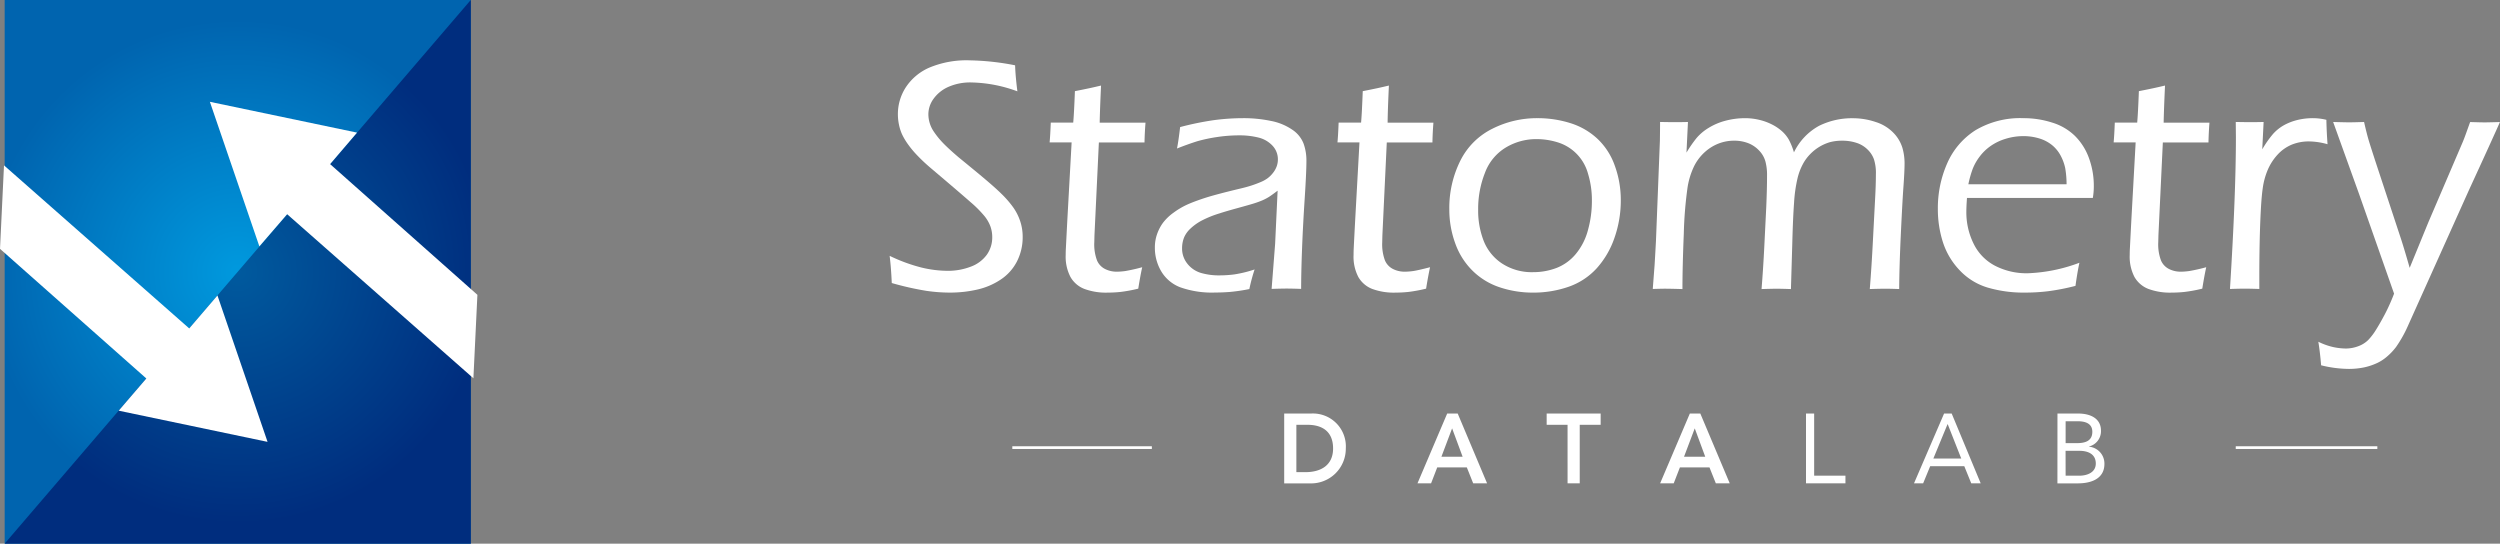 <svg xmlns="http://www.w3.org/2000/svg" xmlns:xlink="http://www.w3.org/1999/xlink" width="183.786" height="39.967" viewBox="0 0 183.786 39.967">
  <rect x="0" y="0" width="183.786" height="39.967" fill="#808080" stroke="none"/>
  <defs>
    <radialGradient id="radial-gradient" cx="0.5" cy="0.5" r="0.466" gradientTransform="translate(-0.083) scale(1.166 1)" gradientUnits="objectBoundingBox">
      <stop offset="0" stop-color="#0099de"/>
      <stop offset="1" stop-color="#0064af"/>
    </radialGradient>
    <radialGradient id="radial-gradient-2" cx="0.5" cy="0.5" r="0.466" gradientTransform="translate(-0.083) scale(1.166 1)" gradientUnits="objectBoundingBox">
      <stop offset="0" stop-color="#005a9e"/>
      <stop offset="1" stop-color="#002d7e"/>
    </radialGradient>
  </defs>
  <g id="Group_15" data-name="Group 15" transform="translate(-128.76 -62.804)">
    <g id="Group_3" data-name="Group 3" transform="translate(128.761 62.804)">
      <g id="Group_2" data-name="Group 2" transform="translate(0.342)">
        <rect id="Rectangle_2" data-name="Rectangle 2" width="34.268" height="39.967" fill="url(#radial-gradient)"/>
        <path id="Path_1" data-name="Path 1" d="M163.246,62.8v39.967H128.978Z" transform="translate(-128.978 -62.804)" fill="url(#radial-gradient-2)"/>
      </g>
      <path id="Path_2" data-name="Path 2" d="M157.935,87.883,144.242,75.821,142.2,78.186l-3.638-10.628,10.818,2.265L147.4,72.138l10.829,9.609Z" transform="translate(-123.134 -60.074)" fill="#fff"/>
      <path id="Path_3" data-name="Path 3" d="M129.054,70.526l13.616,11.986,2.076-2.422,3.683,10.762L137.485,88.56l2.032-2.368-10.756-9.529Z" transform="translate(-128.761 -58.369)" fill="#fff"/>
    </g>
    <g id="Group_4" data-name="Group 4" transform="translate(194.161 67.238)">
      <path id="Path_4" data-name="Path 4" d="M102.463,112.677q-.05-1.15-.157-2a12.247,12.247,0,0,0,2.309.853,8.272,8.272,0,0,0,1.969.249,4.629,4.629,0,0,0,1.691-.307,2.527,2.527,0,0,0,1.174-.874,2.2,2.2,0,0,0,.4-1.291,2.338,2.338,0,0,0-.134-.793,2.693,2.693,0,0,0-.431-.751,8.4,8.4,0,0,0-1.028-1.033q-.737-.647-2.08-1.787l-.9-.763c-.34-.291-.645-.579-.921-.867a7.052,7.052,0,0,1-.691-.823,4.835,4.835,0,0,1-.43-.713,3.283,3.283,0,0,1-.236-.718,3.681,3.681,0,0,1-.085-.8,3.617,3.617,0,0,1,.57-1.952,3.939,3.939,0,0,1,1.716-1.455,7.077,7.077,0,0,1,3.022-.545,18.708,18.708,0,0,1,3.309.364q.024.782.168,1.914a10.225,10.225,0,0,0-3.369-.653,3.945,3.945,0,0,0-1.744.343,2.658,2.658,0,0,0-1.067.88,1.943,1.943,0,0,0-.364,1.1,2.287,2.287,0,0,0,.387,1.272,6.128,6.128,0,0,0,.691.856q.413.427,1.14,1.047c.121.1.584.475,1.388,1.14s1.388,1.174,1.755,1.538a7.565,7.565,0,0,1,.88,1.012,3.911,3.911,0,0,1,.508,1.007,3.62,3.62,0,0,1,.183,1.168,3.9,3.9,0,0,1-.417,1.788,3.521,3.521,0,0,1-1.2,1.34,5.116,5.116,0,0,1-1.738.738,8.924,8.924,0,0,1-2,.219,11.961,11.961,0,0,1-1.727-.129A21.912,21.912,0,0,1,102.463,112.677Z" transform="translate(-102.306 -96.304)" fill="#fff"/>
      <path id="Path_5" data-name="Path 5" d="M116.586,110.838c-.09.4-.186.921-.291,1.576a10.877,10.877,0,0,1-1.31.242,9.045,9.045,0,0,1-.921.049,4.572,4.572,0,0,1-1.738-.274,2.009,2.009,0,0,1-1.012-.872,3.213,3.213,0,0,1-.353-1.629c0-.088,0-.246.013-.474s.05-1.014.123-2.363l.3-5.429h-1.618c.033-.34.06-.825.085-1.455h1.651q.061-.678.123-2.314,1.136-.22,1.922-.412-.083,1.795-.1,2.727h3.369c-.041.508-.065.993-.074,1.455H113.4l-.324,6.824-.013.521a3.36,3.36,0,0,0,.2,1.327,1.247,1.247,0,0,0,.6.636,1.88,1.88,0,0,0,.834.194,4.668,4.668,0,0,0,.652-.049A12.629,12.629,0,0,0,116.586,110.838Z" transform="translate(-98.018 -95.628)" fill="#fff"/>
      <path id="Path_6" data-name="Path 6" d="M116.318,101.237q.109-.534.23-1.576a21.638,21.638,0,0,1,2.528-.516,16.471,16.471,0,0,1,2.091-.139,9.746,9.746,0,0,1,2.04.2,4.149,4.149,0,0,1,1.584.647,2.167,2.167,0,0,1,.836,1.031,3.716,3.716,0,0,1,.206,1.248q0,.836-.128,2.8t-.192,3.643q-.066,1.674-.068,2.982c-.436-.016-.79-.024-1.066-.024-.26,0-.627.008-1.105.024l.258-3.307.184-3.915c-.283.217-.5.372-.638.46a3.754,3.754,0,0,1-.479.25c-.178.076-.373.148-.589.217s-.631.187-1.25.357-1.056.3-1.316.387a7.741,7.741,0,0,0-1.321.534,3.828,3.828,0,0,0-.814.582,1.952,1.952,0,0,0-.46.63,2.127,2.127,0,0,0-.157.812,1.767,1.767,0,0,0,.387,1.138,2,2,0,0,0,.976.674,4.7,4.7,0,0,0,1.412.187,8.467,8.467,0,0,0,1.066-.071,8.972,8.972,0,0,0,1.491-.365,13.036,13.036,0,0,0-.387,1.442,13.39,13.39,0,0,1-1.442.213q-.56.042-1.055.042a6.963,6.963,0,0,1-2.594-.389,2.778,2.778,0,0,1-1.393-1.181,3.387,3.387,0,0,1-.461-1.727,2.913,2.913,0,0,1,.165-1.006,3.2,3.2,0,0,1,.441-.837,3.686,3.686,0,0,1,.795-.751,5.608,5.608,0,0,1,1.078-.619q.564-.241,1.314-.479c.5-.156,1.305-.37,2.413-.636.356-.082.658-.164.91-.247s.472-.168.666-.25a2.455,2.455,0,0,0,.51-.283,2.1,2.1,0,0,0,.4-.4,1.689,1.689,0,0,0,.266-.479,1.491,1.491,0,0,0,.085-.485,1.461,1.461,0,0,0-.387-1.017,2.083,2.083,0,0,0-1.014-.6,5.715,5.715,0,0,0-1.473-.168,10.852,10.852,0,0,0-1.617.126,11.28,11.28,0,0,0-1.431.305C117.415,100.826,116.914,101,116.318,101.237Z" transform="translate(-95.193 -94.753)" fill="#fff"/>
      <path id="Path_7" data-name="Path 7" d="M130.028,110.838c-.088.4-.186.921-.291,1.576a10.918,10.918,0,0,1-1.308.242,9.092,9.092,0,0,1-.921.049,4.581,4.581,0,0,1-1.74-.274,2.016,2.016,0,0,1-1.012-.872,3.214,3.214,0,0,1-.351-1.629c0-.088,0-.246.011-.474s.05-1.014.123-2.363l.3-5.429h-1.618q.05-.51.085-1.455h1.651c.042-.452.082-1.223.123-2.314q1.136-.22,1.922-.412c-.055,1.2-.088,2.1-.094,2.727h3.367c-.039.508-.065.993-.072,1.455h-3.356l-.323,6.824-.013.521a3.393,3.393,0,0,0,.2,1.327,1.254,1.254,0,0,0,.6.636,1.88,1.88,0,0,0,.834.194,4.689,4.689,0,0,0,.653-.049C129.026,111.083,129.439,110.992,130.028,110.838Z" transform="translate(-90.299 -95.628)" fill="#fff"/>
      <path id="Path_8" data-name="Path 8" d="M134.916,99.006a8.005,8.005,0,0,1,2.424.364,5.145,5.145,0,0,1,1.993,1.152,4.988,4.988,0,0,1,1.278,1.987,7.349,7.349,0,0,1,.438,2.533,8.266,8.266,0,0,1-.466,2.764,6.459,6.459,0,0,1-1.31,2.242,5.028,5.028,0,0,1-2.061,1.352,7.842,7.842,0,0,1-2.612.43,7.625,7.625,0,0,1-2.448-.389,5.131,5.131,0,0,1-1.993-1.212,5.307,5.307,0,0,1-1.28-2.018,7.216,7.216,0,0,1-.436-2.5,7.771,7.771,0,0,1,.8-3.558,5.208,5.208,0,0,1,2.35-2.363A7.264,7.264,0,0,1,134.916,99.006Zm-.055,1.54a4.336,4.336,0,0,0-2.268.619,3.655,3.655,0,0,0-1.53,1.859,7.188,7.188,0,0,0-.5,2.709,6.109,6.109,0,0,0,.412,2.308,3.544,3.544,0,0,0,1.354,1.656,4,4,0,0,0,2.276.63,4.808,4.808,0,0,0,1.717-.309,3.47,3.47,0,0,0,1.417-1.025,4.569,4.569,0,0,0,.894-1.752,7.941,7.941,0,0,0,.291-2.174,6.648,6.648,0,0,0-.291-2,3.316,3.316,0,0,0-2.243-2.29A5.207,5.207,0,0,0,134.86,100.546Z" transform="translate(-87.298 -94.753)" fill="#fff"/>
      <path id="Path_9" data-name="Path 9" d="M137.944,111.562l.134-1.757q.035-.557.1-1.757l.29-7.381c.009-.606.013-1.066.013-1.382.381.009.729.013,1.044.013.34,0,.675,0,1.006-.013l-.109,2.254a9.144,9.144,0,0,1,.746-1.078,3.622,3.622,0,0,1,.877-.738,4.557,4.557,0,0,1,1.244-.529,5.578,5.578,0,0,1,1.448-.187,4.457,4.457,0,0,1,1.03.121,4.19,4.19,0,0,1,.938.34,3.439,3.439,0,0,1,.741.5,2.5,2.5,0,0,1,.494.606,4.81,4.81,0,0,1,.383.946,4.386,4.386,0,0,1,1.848-1.952,5.452,5.452,0,0,1,2.479-.557,5.228,5.228,0,0,1,1.689.279,3.1,3.1,0,0,1,1.305.8,2.739,2.739,0,0,1,.649,1.086,4.115,4.115,0,0,1,.162,1.132c0,.389-.027.97-.083,1.746s-.12,1.957-.194,3.547-.112,2.909-.118,3.967q-.645-.024-1.009-.024c-.258,0-.644.008-1.152.024q.132-1.636.23-3.562l.157-3.005c.041-.727.061-1.355.061-1.88a3.293,3.293,0,0,0-.146-1.1,1.891,1.891,0,0,0-.468-.712,2.042,2.042,0,0,0-.792-.482,3.3,3.3,0,0,0-1.078-.165,3.434,3.434,0,0,0-.9.11,3.342,3.342,0,0,0-1.467.9,3.175,3.175,0,0,0-.532.74,4.274,4.274,0,0,0-.376,1.007,10.547,10.547,0,0,0-.255,1.787c-.055.752-.1,1.743-.131,2.971l-.1,3.392q-.7-.024-1.055-.024c-.217,0-.587.008-1.105.024q.12-1.5.2-3.09l.145-2.933q.059-1.358.058-2.316a3.885,3.885,0,0,0-.121-1.048,1.874,1.874,0,0,0-.453-.786,2.177,2.177,0,0,0-.8-.548,2.815,2.815,0,0,0-1.042-.187,3.14,3.14,0,0,0-1.152.213,3.283,3.283,0,0,0-1.006.625,3.52,3.52,0,0,0-.775,1.012,5.561,5.561,0,0,0-.493,1.576,29.516,29.516,0,0,0-.277,3.4q-.1,2.423-.1,4.083-.775-.024-1.066-.024C138.838,111.538,138.471,111.546,137.944,111.562Z" transform="translate(-81.843 -94.753)" fill="#fff"/>
      <path id="Path_10" data-name="Path 10" d="M161.666,109.635c-.1.445-.194,1.009-.291,1.7a16.534,16.534,0,0,1-2.018.394,14.067,14.067,0,0,1-1.7.1,9.4,9.4,0,0,1-2.72-.364,4.66,4.66,0,0,1-2.067-1.267,5.37,5.37,0,0,1-1.237-2.065,7.967,7.967,0,0,1-.375-2.46,8.145,8.145,0,0,1,.69-3.353,5.473,5.473,0,0,1,2.078-2.429,6.442,6.442,0,0,1,3.521-.885,6.842,6.842,0,0,1,2.109.323,4.115,4.115,0,0,1,1.672.974,4.388,4.388,0,0,1,1.031,1.618,5.9,5.9,0,0,1,.364,2.1,5.018,5.018,0,0,1-.072.848H153.4c-.033.444-.047.784-.047,1.017a5.2,5.2,0,0,0,.532,2.344,3.6,3.6,0,0,0,1.576,1.625,5.044,5.044,0,0,0,2.4.553A12,12,0,0,0,161.666,109.635Zm-8.169-5.768h7.224a7.08,7.08,0,0,0-.1-1.189,3.425,3.425,0,0,0-.315-.878,2.544,2.544,0,0,0-.623-.789,2.731,2.731,0,0,0-.946-.508,3.943,3.943,0,0,0-1.195-.176,4.37,4.37,0,0,0-1.314.2,3.851,3.851,0,0,0-1.1.532,3.55,3.55,0,0,0-.814.795,3.763,3.763,0,0,0-.494.878A7.8,7.8,0,0,0,153.5,103.867Z" transform="translate(-74.199 -94.753)" fill="#fff"/>
      <path id="Path_11" data-name="Path 11" d="M166.275,110.838c-.09.4-.186.921-.291,1.576a10.877,10.877,0,0,1-1.31.242,9.045,9.045,0,0,1-.921.049,4.572,4.572,0,0,1-1.738-.274,2.019,2.019,0,0,1-1.014-.872,3.231,3.231,0,0,1-.351-1.629c0-.088,0-.246.013-.474s.05-1.014.123-2.363l.3-5.429h-1.618c.033-.34.06-.825.085-1.455H161.2q.061-.678.123-2.314,1.136-.22,1.922-.412-.083,1.795-.1,2.727h3.367q-.059.763-.072,1.455h-3.355l-.324,6.824-.013.521a3.36,3.36,0,0,0,.2,1.327,1.247,1.247,0,0,0,.6.636,1.88,1.88,0,0,0,.834.194,4.668,4.668,0,0,0,.652-.049A12.628,12.628,0,0,0,166.275,110.838Z" transform="translate(-69.486 -95.628)" fill="#fff"/>
      <path id="Path_12" data-name="Path 12" d="M164.9,111.562q.437-6.994.436-11.161l-.011-1.116c.411.009.751.013,1.017.013.307,0,.652,0,1.031-.013l-.1,2.012a7.631,7.631,0,0,1,.795-1.133,3.149,3.149,0,0,1,.781-.63,4.008,4.008,0,0,1,.989-.389,4.718,4.718,0,0,1,1.144-.139,4.248,4.248,0,0,1,1.006.121c.009.534.036,1.13.085,1.795a5.164,5.164,0,0,0-1.346-.206,3.306,3.306,0,0,0-1.285.236,2.958,2.958,0,0,0-1.023.715,3.927,3.927,0,0,0-.745,1.146,5.251,5.251,0,0,0-.37,1.381q-.127.85-.2,3.092-.047,1.636-.047,3.466v.811c-.436-.016-.79-.024-1.056-.024C165.759,111.538,165.392,111.546,164.9,111.562Z" transform="translate(-66.366 -94.753)" fill="#fff"/>
      <path id="Path_13" data-name="Path 13" d="M169.231,117.072c-.058-.682-.126-1.261-.206-1.733a4.833,4.833,0,0,0,1.129.4,4.75,4.75,0,0,0,.885.1,2.622,2.622,0,0,0,.922-.17,2.032,2.032,0,0,0,.727-.452,4.437,4.437,0,0,0,.589-.775c.206-.329.423-.713.656-1.155a14.247,14.247,0,0,0,.661-1.483l-2.585-7.358-1.894-5.261c.589.016.979.025,1.173.025.227,0,.6-.009,1.1-.025.129.565.239,1,.327,1.3s.283.907.584,1.829l1.834,5.559c.2.628.4,1.308.608,2.035l1.37-3.344,2.538-5.924c.072-.176.143-.36.212-.551s.176-.49.323-.9c.513.016.871.025,1.07.025.17,0,.545-.009,1.122-.025q-.472,1.079-2.289,5.026L175.6,114.2a9.244,9.244,0,0,1-.861,1.527,4.466,4.466,0,0,1-.678.715,3.174,3.174,0,0,1-.656.436,4.579,4.579,0,0,1-.97.338,5.521,5.521,0,0,1-1.165.121A8.7,8.7,0,0,1,169.231,117.072Z" transform="translate(-63.996 -94.651)" fill="#fff"/>
    </g>
    <g id="Group_6" data-name="Group 6" transform="translate(203.18 93.203)">
      <g id="Group_5" data-name="Group 5" transform="translate(19.987)">
        <path id="Path_14" data-name="Path 14" d="M120.731,112.8h1.979a2.42,2.42,0,0,1,2.55,2.568,2.553,2.553,0,0,1-2.657,2.566h-1.872Zm1.56,4.309c1.121,0,2.034-.494,2.034-1.741s-.793-1.74-1.884-1.74h-.815v3.481Z" transform="translate(-120.731 -112.798)" fill="#fff"/>
        <path id="Path_15" data-name="Path 15" d="M129.139,112.8h.773l2.161,5.133h-1.022l-.468-1.173h-2.176l-.453,1.173h-1Zm1.135,3.177-.773-2.087-.787,2.087Z" transform="translate(-117.157 -112.798)" fill="#fff"/>
        <path id="Path_16" data-name="Path 16" d="M134.524,113.626h-1.536V112.8h3.969v.828h-1.538v4.305h-.894Z" transform="translate(-113.693 -112.798)" fill="#fff"/>
        <path id="Path_17" data-name="Path 17" d="M140.47,112.8h.771l2.163,5.133h-1.022l-.468-1.173H139.74l-.455,1.173h-1Zm1.133,3.177-.771-2.087-.789,2.087Z" transform="translate(-110.65 -112.798)" fill="#fff"/>
        <path id="Path_18" data-name="Path 18" d="M145.1,112.8h.6v4.568h2.3v.565H145.1Z" transform="translate(-106.74 -112.798)" fill="#fff"/>
        <path id="Path_19" data-name="Path 19" d="M152.354,112.8h.559l2.133,5.133h-.694l-.512-1.261h-2.508l-.518,1.261h-.672Zm.268.784h-.014l-1.042,2.523h2.05Z" transform="translate(-103.843 -112.798)" fill="#fff"/>
        <path id="Path_20" data-name="Path 20" d="M156.842,112.8h1.532c.828,0,1.667.32,1.667,1.263a1.158,1.158,0,0,1-.88,1.16v.014a1.244,1.244,0,0,1,1.133,1.263c0,1.13-1.028,1.434-1.955,1.434h-1.5Zm.6,2.176h.822c.559,0,1.141-.123,1.141-.833,0-.631-.538-.776-1.077-.776h-.886Zm0,2.393h1.006c.581,0,1.212-.239,1.212-.893,0-.716-.6-.935-1.2-.935h-1.022Z" transform="translate(-99.996 -112.798)" fill="#fff"/>
      </g>
      <line id="Line_1" data-name="Line 1" x2="10.258" transform="translate(0 2.507)" fill="none" stroke="#fff" stroke-miterlimit="10" stroke-width="0.2"/>
      <line id="Line_2" data-name="Line 2" x2="10.41" transform="translate(89.939 2.507)" fill="none" stroke="#fff" stroke-miterlimit="10" stroke-width="0.2"/>
    </g>
  </g>
</svg>
